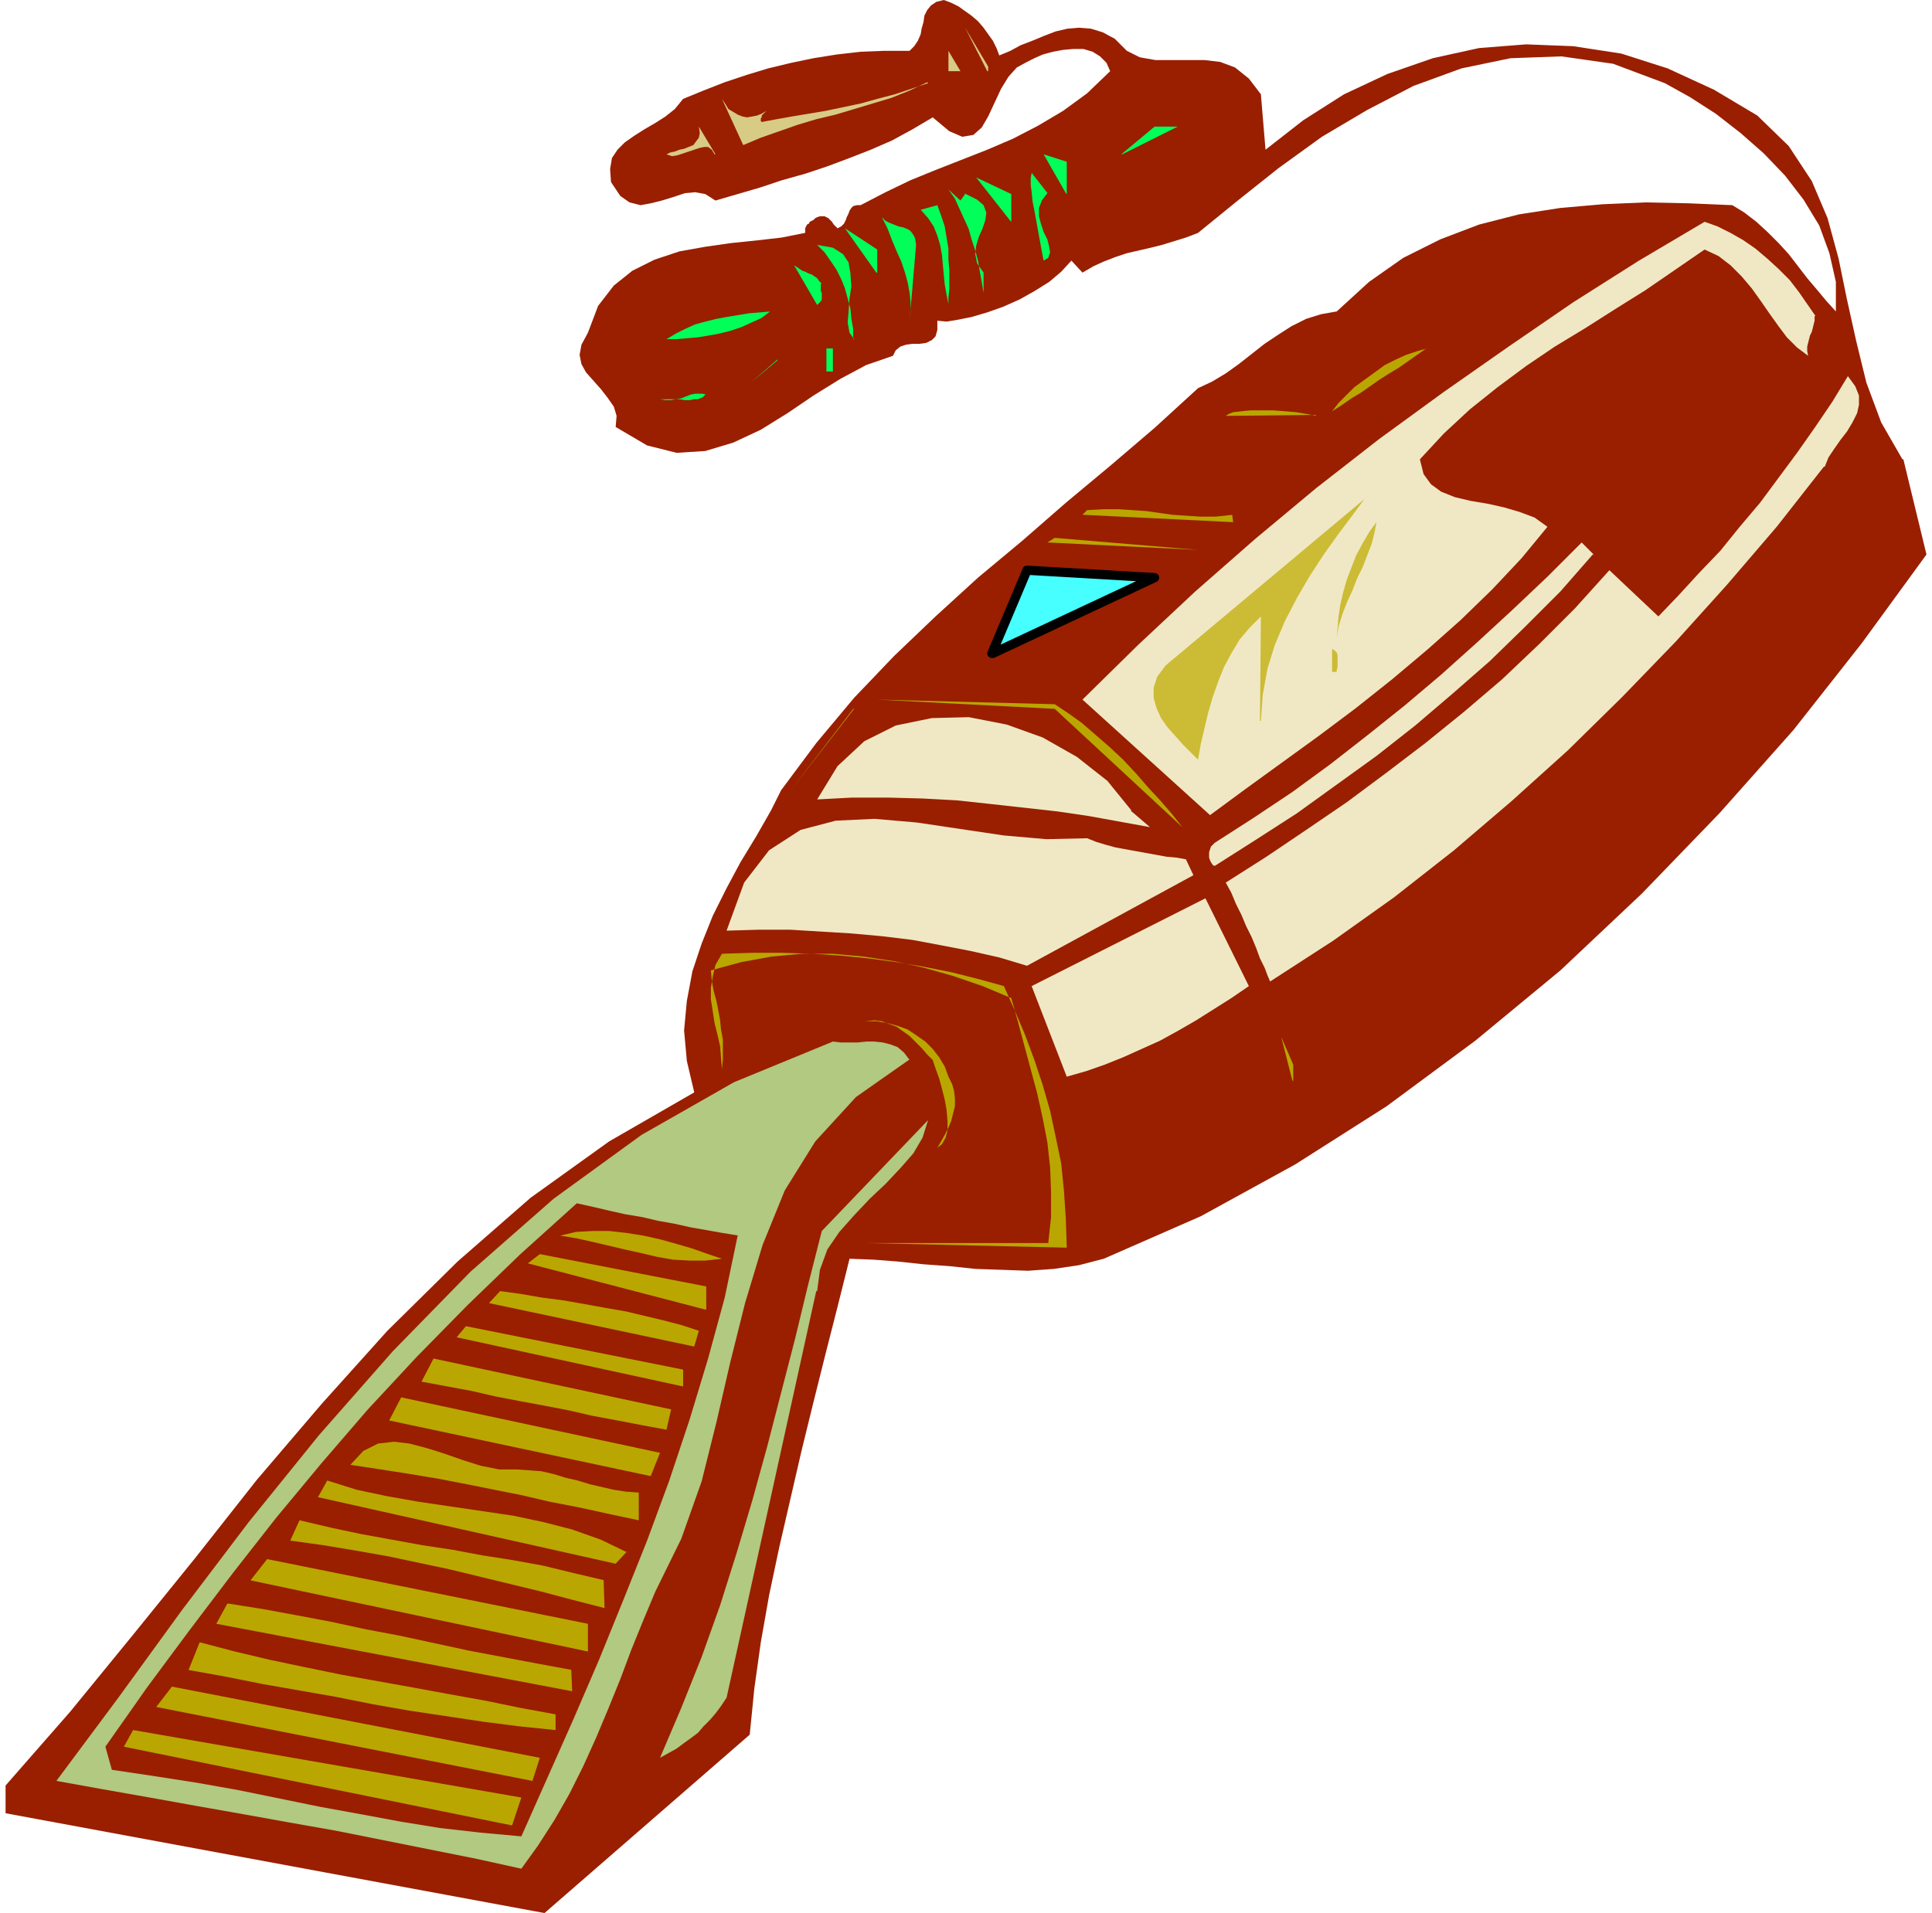 <svg xmlns="http://www.w3.org/2000/svg" fill-rule="evenodd" height="276" preserveAspectRatio="none" stroke-linecap="round" viewBox="0 0 2090 2070" width="278.667"><style>.pen1{stroke:none}.brush2{fill:#991f00}.brush4{fill:#00ff59}.brush5{fill:#f0e8c4}.brush6{fill:#baa600}.brush7{fill:#ccbb35}.brush9{fill:#b1c980}</style><path class="pen1 brush2" fill-rule="nonzero" d="m2058 497-23-40-16-43-11-45-10-45-9-44-12-44-17-40-25-38-34-33-47-28-50-23-50-16-52-8-51-2-51 4-50 11-49 17-47 22-44 28-41 32-5-60-13-17-15-12-16-6-17-2h-53l-17-3-14-7-13-13-13-7-13-4-13-1-12 1-13 3-13 5-12 5-13 5-11 6-12 5-3-8-4-8-5-7-5-7-6-7-7-6-7-5-7-5-8-4-8-3-8 2-6 4-4 5-3 6-1 7-2 7-1 6-3 7-4 6-5 5h-27l-26 1-26 3-25 4-24 5-25 6-23 7-24 8-23 9-22 9-9 11-10 8-11 7-12 7-11 7-10 7-8 8-6 9-2 12 1 14 10 15 10 7 12 3 11-2 12-3 13-4 12-4 11-1 11 2 11 7 24-7 24-7 24-8 25-7 24-8 24-9 23-9 23-10 22-12 22-13 18 15 14 6 12-2 9-8 7-12 7-15 7-15 8-13 9-10 11-6 8-4 9-4 11-3 11-2 11-1h11l10 3 8 5 7 7 4 9-25 24-26 19-27 16-27 14-28 12-28 11-28 11-27 11-27 13-27 14h-4l-4 1-2 2-2 3-1 3-2 4-1 3-2 4-3 3-4 2-2-2-2-2-2-3-2-2-2-2-2-1-2-1h-5l-3 1-2 1-2 2-2 1-2 1-1 2-2 1-1 2-1 2v5l-25 5-26 3-29 3-28 4-28 5-27 9-24 12-20 16-17 22-11 29-7 13-2 11 2 10 5 9 8 9 8 9 7 9 7 10 3 10-1 12 34 20 32 8 31-2 30-9 30-14 29-18 28-19 29-18 28-15 29-10 3-6 5-4 6-2 7-1h8l7-1 6-3 4-4 2-7v-10l10 1 12-2 15-3 17-5 17-6 18-8 16-9 16-10 13-11 11-12 12 13 12-7 11-5 13-5 12-4 13-3 13-3 12-3 13-4 13-4 13-5 43-35 44-35 47-34 49-29 50-26 52-19 53-11 55-2 56 8 56 21 27 15 28 18 27 21 25 22 23 24 20 26 17 28 11 30 7 31v32l-10-11-10-12-11-13-10-13-10-13-11-12-12-12-12-11-13-10-13-8-47-2-47-1-46 2-46 4-45 7-43 11-42 16-40 20-37 26-35 32-17 3-16 5-16 8-14 9-15 10-14 11-14 11-14 10-15 9-15 7-47 43-48 41-48 40-47 41-48 40-46 42-45 43-43 45-41 49-38 51-11 22-16 28-17 28-15 28-15 30-12 30-10 30-6 32-3 32 3 33 8 34-92 53-85 61-79 69-76 75-71 79-70 82-67 85-68 84-67 82-70 80v30l583 108 222-193 5-50 7-50 9-51 11-52 12-52 12-52 13-53 13-52 13-51 13-52 26 1 26 2 28 3 28 2 28 3 29 1 28 1 28-2 27-4 27-7 105-46 102-56 99-63 96-71 92-76 88-83 84-87 80-90 74-94 70-96-25-103z"/><path class="pen1 brush2" fill-rule="nonzero" d="m1759 398-15 15-16 16-17 16-18 17-18 16-20 13-21 11-21 7-23 3-24-2 14-19 15-18 17-16 19-15 19-14 19-13 20-13 19-14 20-14 18-14 5-1 4 1 4 1 3 3 4 3 3 3 2 4 3 4 1 4 1 3-1 1-2 1-2 1-1 2-2 1-2 1-1 2-2 1-2 2-1 1 60 20-60-20z"/><path class="pen1" fill-rule="nonzero" d="m1068 77-24-47 25 42v5zm-42 0V55l13 22h-13zm-23 12-19 9-20 8-20 6-20 6-20 6-21 5-20 6-20 7-20 7-19 8-23-50 4 6 3 5 5 3 5 3 5 2 5 1 6-1 5-1 5-2 5-3-1 1-1 1-1 1-1 1-1 1v2l-1 1v3l1 1 16-3 17-3 18-3 18-3 19-4 19-4 18-5 19-5 18-6 18-6zm-230 78-3-5-4-3h-4l-5 1-6 2-6 2-6 2-6 2-6 1-6-2 4-2 5-1 5-2 5-1 5-2 5-2 3-4 3-4 1-5-1-7 18 30z" style="fill:#d7cb86"/><path class="pen1 brush4" fill-rule="nonzero" d="m1213 167 36-30h25l-60 30zm-60 42-24-42 25 8v35zm-20 0-6 8-3 8v9l2 8 3 9 4 8 2 8 1 6-2 6-5 3-2-10-2-11-2-11-2-11-2-11-2-10-1-10-1-8v-7l1-6 18 23zm-40 30-37-47 38 18v30zm-50-30 14 7 7 6 3 8-1 8-3 9-4 9-3 10-1 9 2 10 7 10v22l-2-12-2-11-2-12-3-11-4-12-3-11-5-11-5-11-5-11-7-10 13 12 5-7zm-17 120-2-10-2-11-1-10-1-11-1-11-2-11-3-10-4-10-6-9-8-9 18-5 4 11 4 12 2 12 2 12v12l1 11v21l-1 9v8zm-35-64-7 82 1-10v-10l-1-10-2-11-3-11-4-12-5-11-5-12-5-13-6-12 4 4 4 2 5 2 5 2 5 1 5 2 3 2 3 4 2 4 1 7z"/><path class="pen1 brush5" fill-rule="nonzero" d="M1963 342v5l-1 4-1 4-1 4-2 4-1 4-1 4-1 4v5l1 5-12-9-11-11-9-12-10-14-9-13-10-14-11-13-12-12-13-10-15-7-32 22-32 22-32 20-33 21-33 20-31 21-31 23-30 24-28 26-26 28 4 16 8 11 11 8 15 6 17 4 18 3 18 4 17 5 16 6 14 10-28 34-32 34-34 33-36 32-38 32-39 31-40 30-40 29-40 29-38 28-138-125 60-59 62-58 65-57 66-55 68-53 70-51 70-49 70-48 71-45 71-42 14 5 14 7 14 8 13 9 13 11 12 11 12 12 10 13 9 13 9 13z"/><path class="pen1 brush4" fill-rule="nonzero" d="m948 295-34-48 35 23v25zm-25 72v-11l-2-11-1-11-3-11-3-11-4-10-5-10-6-9-7-10-8-8 17 3 11 7 6 9 2 12 1 14-2 13-1 14-1 12 2 11 5 7zm-35-60v8l1 2v7l-1 2-2 2-2 2-25-43 3 2 3 2 3 2 3 1 4 2 3 1 3 2 3 2 2 3 3 3zm-55 30-9 7-11 5-11 5-12 4-12 3-11 2-12 2-12 1-11 1h-11l10-6 10-5 11-5 11-3 12-3 11-2 12-2 12-2 12-1 12-1z"/><path class="pen1 brush6" fill-rule="nonzero" d="m1543 377-10 7-10 7-10 7-10 6-11 7-10 7-10 7-10 6-10 7-11 7 7-9 8-8 9-9 11-8 11-8 11-8 12-6 11-5 12-4 11-3z"/><path class="pen1 brush4" fill-rule="nonzero" d="M893 377h8v25h-7v-25zm-52 12-30 26 30-25z"/><path class="pen1 brush5" fill-rule="nonzero" d="m1973 505-51 65-54 63-55 61-58 60-59 58-61 55-62 53-65 51-66 47-68 44-3-7-3-8-5-10-4-11-5-12-6-12-5-12-6-12-5-12-6-11 44-28 43-29 44-30 43-32 42-32 42-34 41-35 40-38 39-39 37-41 53 50 22-23 22-24 23-24 21-26 22-26 20-27 20-27 19-27 19-28 17-28 8 11 4 10v10l-2 9-5 10-6 10-7 9-7 10-6 9-4 10z"/><path class="pen1 brush4" fill-rule="nonzero" d="m763 427-3 3-5 2h-4l-5 1h-5l-6-1h-21l6 1h6l5-1 6-1 5-2 5-2 5-1h8l4 1z"/><path class="pen1 brush6" fill-rule="nonzero" d="m1423 449-97 1 3-2 5-2 9-1 10-1h24l13 1 12 1 12 2 10 2z"/><path class="pen1 brush7" fill-rule="nonzero" d="m1363 780 1-113-12 12-11 13-9 15-8 15-6 15-6 17-5 17-4 17-4 17-3 17-7-7-9-9-8-9-9-10-7-10-5-11-3-11v-11l4-12 9-12 215-180-14 19-15 20-15 21-15 23-14 24-13 25-11 26-8 26-5 28-2 28z"/><path class="pen1 brush6" fill-rule="nonzero" d="m1333 557 1 8-163-8 5-5 18-1h16l15 1 15 1 14 2 14 2 15 1 15 1h17l19-2z"/><path class="pen1 brush7" fill-rule="nonzero" d="m1446 690 1-11 1-12 2-13 3-13 4-14 5-13 5-13 7-13 7-12 8-11-2 11-3 12-5 13-5 13-6 12-5 13-6 13-5 13-4 13-2 12z"/><path class="pen1 brush6" fill-rule="nonzero" d="m1133 587 8-5 155 13-162-8z"/><path class="pen1 brush5" fill-rule="nonzero" d="m1723 600-35 40-38 38-38 37-40 35-41 35-42 33-43 31-43 31-45 29-44 28-2-1-2-3-1-2-1-3v-6l1-3 1-3 2-2 2-2 42-27 42-28 41-30 41-32 40-32 39-33 39-35 38-35 38-36 37-37 13 13z"/><path class="pen1" fill-rule="nonzero" style="fill:#47ffff" d="m1073 707 38-90 138 8-175 82z"/><path fill="none" style="stroke:#000;stroke-width:10;stroke-linejoin:round" d="m1073 707 38-90 138 8-175 82h0"/><path class="pen1 brush7" fill-rule="nonzero" d="M1446 727h-5v-25l3 2 2 2 1 3v13l-1 3v2z"/><path class="pen1 brush6" fill-rule="nonzero" d="m1141 762 15 10 14 10 15 13 15 13 15 14 14 15 13 15 13 14 13 15 11 14-138-128-192-10 192 5zm-218 5-69 90 70-90z"/><path class="pen1 brush5" fill-rule="nonzero" d="m1223 877 21 18-33-6-33-6-34-5-36-4-36-4-37-4-37-2-38-1h-38l-38 2 22-36 29-27 34-17 39-8 40-1 41 8 39 14 37 21 33 26 26 32zm60 53 8 17-180 98-30-9-31-7-31-6-32-6-33-4-33-3-33-2-33-2h-35l-34 1 19-52 27-35 34-22 38-10 42-2 46 4 47 7 47 7 46 4 44-1 10 4 10 3 11 3 11 2 11 2 11 2 11 2 11 2 11 1 11 2zm68 137-19 13-19 12-19 12-19 11-20 11-20 9-20 9-20 8-20 7-21 6-38-98 188-95 47 95z"/><path class="pen1 brush6" fill-rule="nonzero" d="m1086 1067 12 27 11 26 10 27 9 27 8 28 6 28 6 29 3 30 2 30 1 31-218-5h198l3-28v-27l-1-27-3-27-5-26-6-27-7-26-7-26-7-26-7-25-31-13-32-11-32-9-32-7-33-5-33-3h-33l-33 3-33 6-33 9 1 11 2 11 3 11 2 10 2 11 1 10 2 11v21l-1 11-1-12-1-13-3-13-3-12-2-13-2-13v-12l2-12 3-13 7-12 33-1h32l32 1 31 2 30 3 30 4 30 5 30 6 28 7 29 8z"/><path class="pen1 brush6" fill-rule="nonzero" d="m1026 1165 4 8 2 7 1 8v9l-2 8-2 8-3 7-4 8-4 7-4 7 5-4 4-7 2-8v-10l-1-12-2-11-3-12-3-11-4-11-3-9-6-6-6-7-7-7-6-6-7-5-7-5-8-3-8-3-8-1-10 1h12l12 2 11 3 11 4 9 6 10 7 8 8 7 9 6 10 4 11zm372 4-12-47 13 30v18z"/><path class="pen1 brush9" fill-rule="nonzero" d="m983 1147-57 40-44 48-33 53-24 59-19 63-16 64-15 65-16 64-22 62-28 57-13 31-13 32-12 32-13 32-13 31-14 31-15 30-16 28-18 28-18 25-50-11-50-10-50-10-50-10-51-9-50-9-51-9-50-9-51-9-50-9 67-90 69-95 72-95 76-94 80-91 84-86 90-79 95-69 100-57 107-44 9 1h18l9-1h9l9 1 8 2 8 3 7 6 6 8z"/><path class="pen1 brush9" fill-rule="nonzero" d="m883 1397-97 440-6 9-6 8-6 7-7 7-6 7-8 6-7 5-8 6-9 5-9 5 23-54 22-55 20-56 18-57 17-57 16-58 15-58 15-58 14-58 15-59 115-120-6 19-10 17-14 16-16 17-17 16-17 18-16 18-13 19-8 22-3 23z"/><path class="pen1 brush2" fill-rule="nonzero" d="m798 1337-14 67-18 66-20 66-22 66-24 65-26 65-26 64-28 65-28 63-28 63-44-4-44-5-43-7-43-8-44-8-44-9-44-9-45-8-45-7-47-7-7-25 45-64 46-62 47-62 47-60 49-59 50-58 53-57 55-56 57-55 61-55 18 4 17 4 18 4 18 3 17 4 17 3 18 4 17 3 17 3 18 3z"/><path class="pen1 brush6" fill-rule="nonzero" d="m781 1362-18 2h-17l-18-1-17-3-17-4-18-4-17-4-17-4-18-4-18-3 17-4 18-1h18l18 2 19 3 18 4 18 5 17 5 17 6 15 5zm-18 55-192-50 13-10 180 35v25zm-7 23-5 17-222-47 12-13 22 3 23 4 23 3 23 4 22 4 23 4 21 5 21 5 19 5 18 6zm-18 60-244-53 10-12 235 47v18zm-17 47-27-5-26-5-27-5-26-6-26-5-27-5-26-5-26-6-27-5-27-5 13-25 257 55-5 22zm-18 50-282-60 13-25 280 60-10 25zm-12 18v30l-33-7-32-7-31-6-30-7-30-6-30-6-31-6-30-5-32-5-33-5 14-15 16-8 17-2 17 2 19 5 19 6 20 7 19 6 20 4h19l14 1 13 1 13 3 13 4 13 3 13 4 13 3 13 3 13 2 14 1zm-13 64-12 13-322-72 10-18 32 10 33 7 34 6 34 5 34 5 34 5 33 7 31 8 31 11 29 14zm-25 31 1 30-35-9-34-9-33-8-33-8-33-8-33-7-33-7-34-6-36-6-36-5 10-22 34 8 33 7 33 6 33 6 33 5 32 6 32 5 33 6 33 8 34 8zm-17 77-365-77 18-23 347 70v30zm-18 20 1 23-385-73 12-22 38 6 38 7 37 7 37 8 37 7 37 8 37 8 37 7 37 7 38 7zm133-42-72 172 72-172zm-150 90v17l-39-4-39-5-40-6-40-6-40-7-40-8-40-7-40-7-40-8-39-7 12-30 38 10 38 9 38 8 39 8 39 7 39 7 38 7 39 7 39 8 38 7zm-25 72-407-80 17-22 398 77-8 25zm-23 48-419-85 10-18 420 73-10 30z"/></svg>
